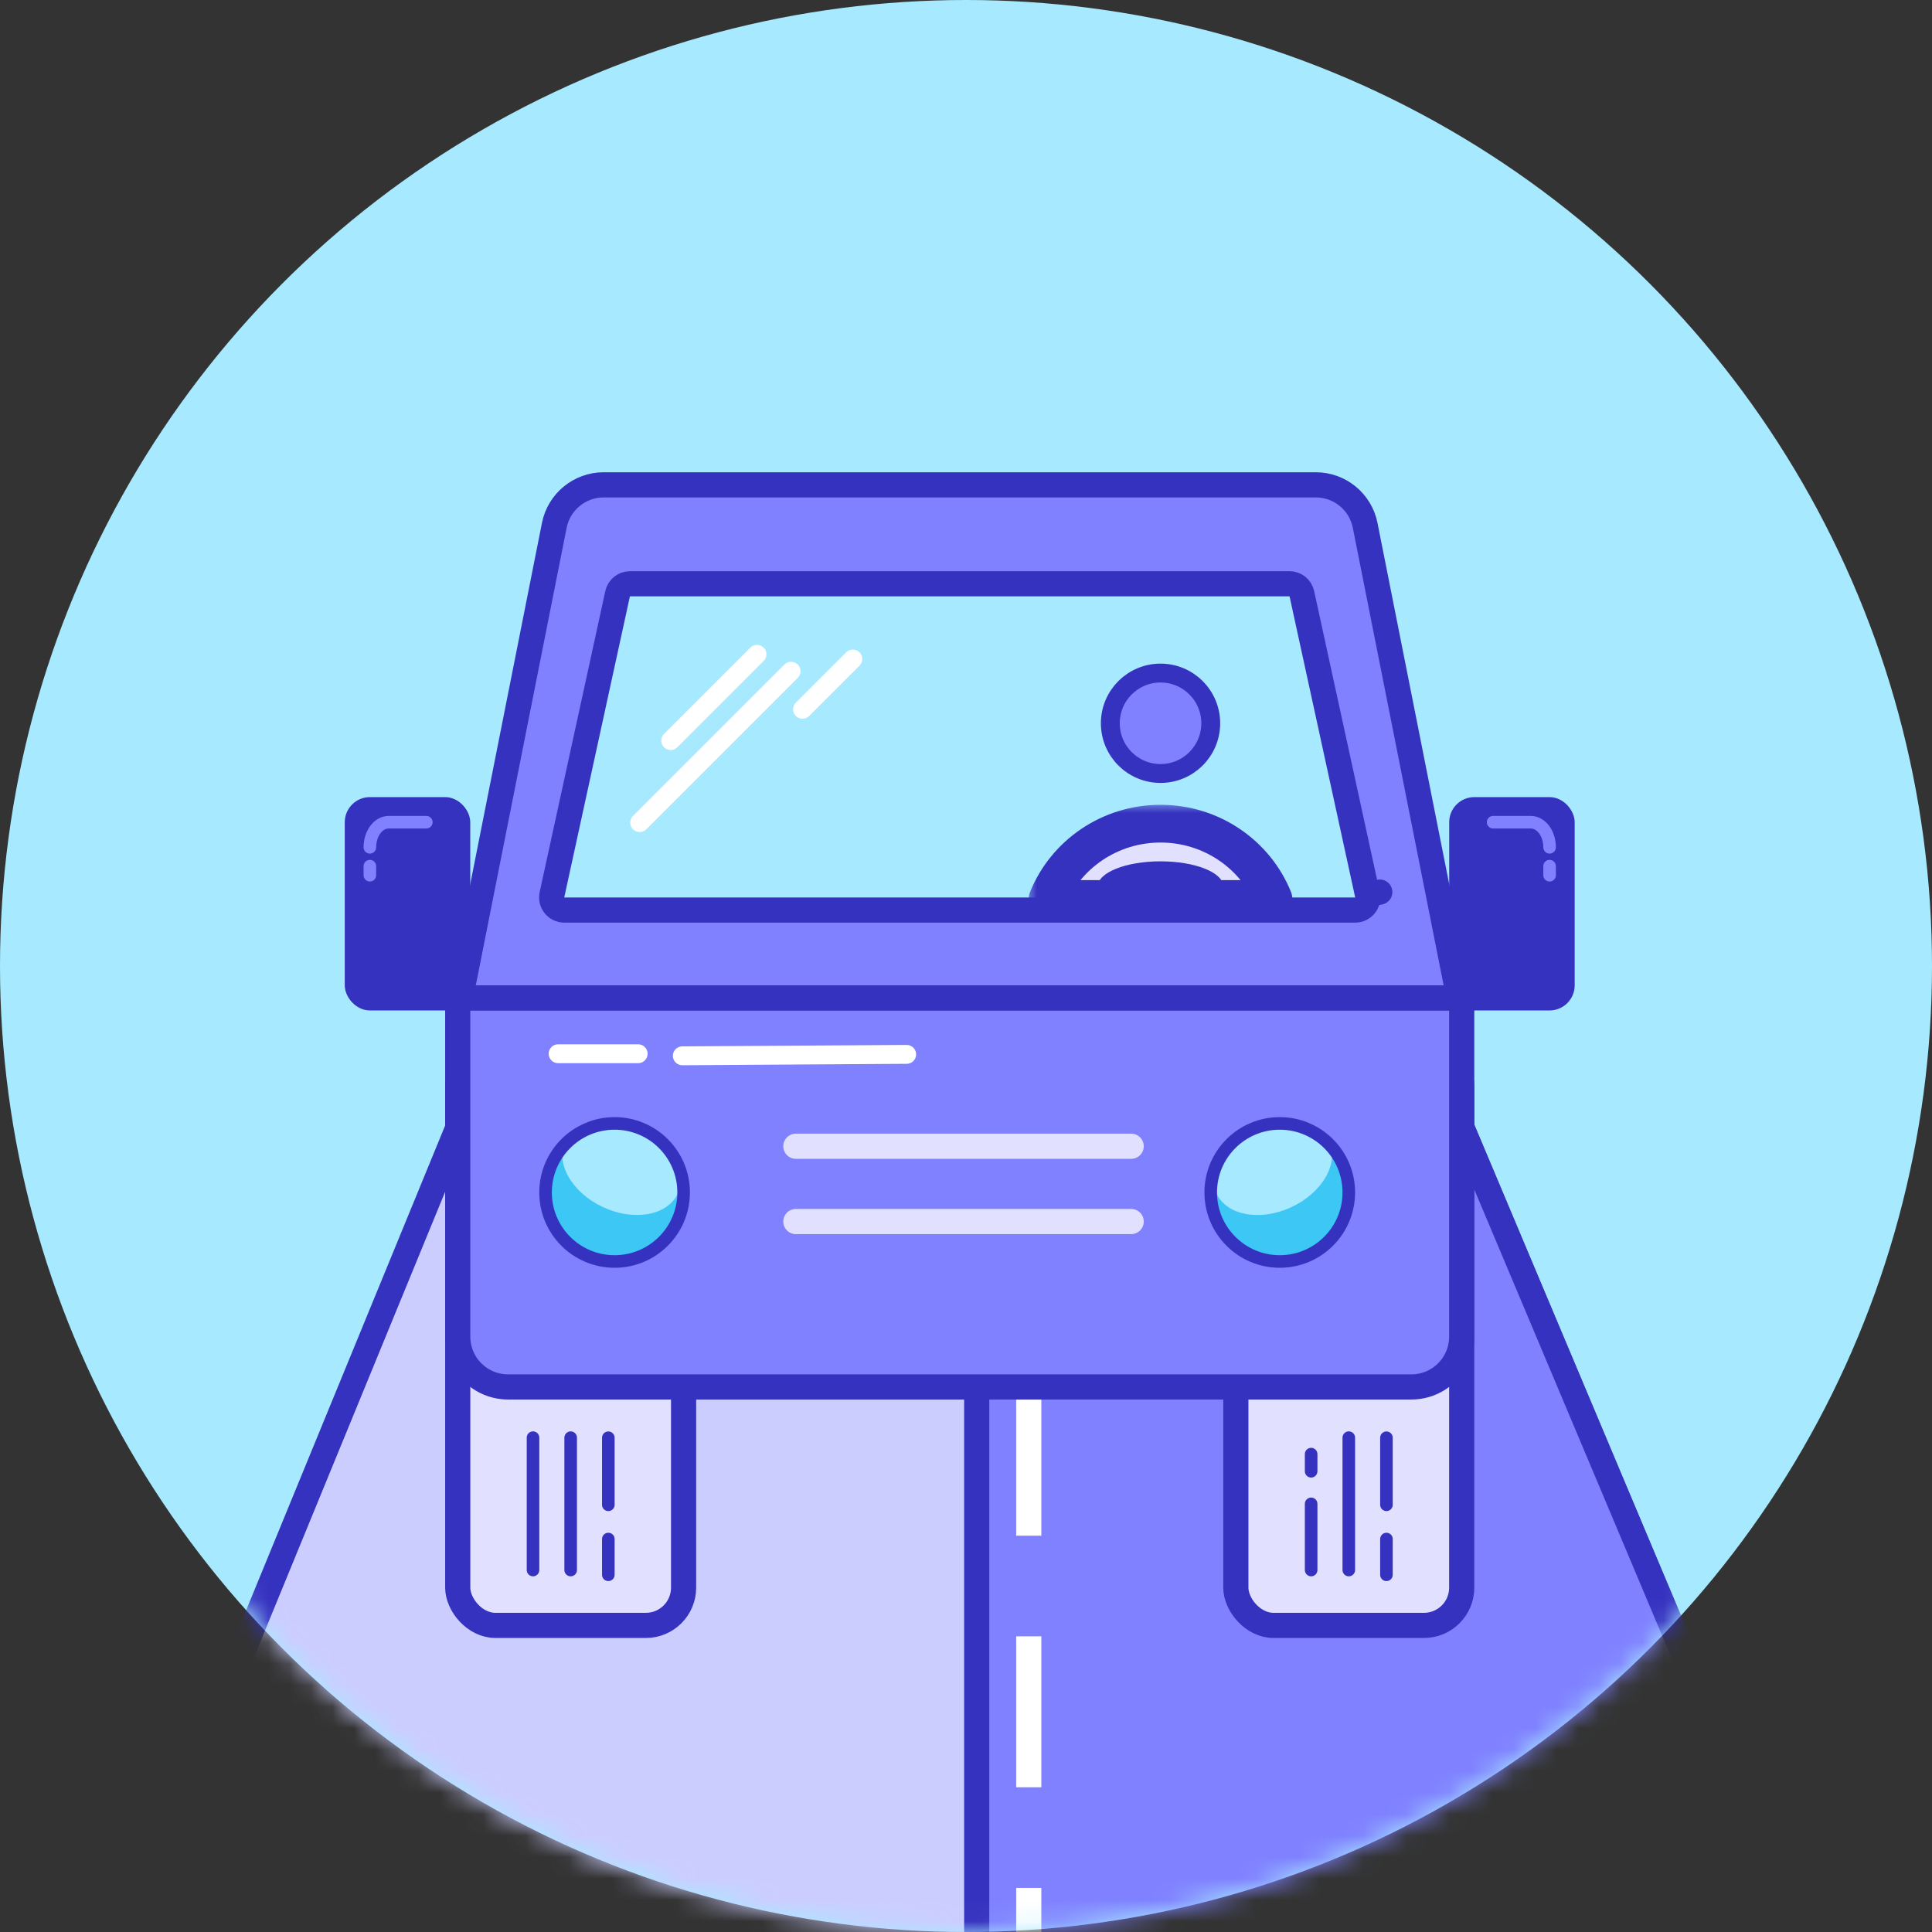 <svg width="90" height="90" viewBox="0 0 90 90" fill="none" xmlns="http://www.w3.org/2000/svg">
<rect x="0" y="0" width="90" height="90" fill="#333333" stroke="none"/>
<circle cx="45" cy="45" r="45" fill="#A7E9FF"/>
<mask id="mask0_25_2134" style="mask-type:luminance" maskUnits="userSpaceOnUse" x="0" y="0" width="90" height="90">
<circle cx="45" cy="45" r="45" fill="white"/>
</mask>
<g mask="url(#mask0_25_2134)">
<path fill-rule="evenodd" clip-rule="evenodd" d="M-0.894 106.664L21.907 51.123H67.508L90.895 106.664" fill="#CCCDFF"/>
<path d="M-0.894 106.664L21.907 51.123H67.508L90.895 106.664" stroke="#3632C0" stroke-width="1.172"/>
<path fill-rule="evenodd" clip-rule="evenodd" d="M45.499 105.837L45.499 51.123H67.509L90.893 106.664" fill="#7F81FF"/>
<path d="M45.499 105.837L45.499 51.123H67.509L90.893 106.664" stroke="#3632C0" stroke-width="1.172"/>
<path d="M47.923 65.092V102.807" stroke="white" stroke-width="1.172" stroke-linecap="square" stroke-dasharray="5.86 5.86"/>
<rect x="21.323" y="48.827" width="10.521" height="26.891" rx="1.758" fill="#E1E1FF" stroke="#3632C0" stroke-width="1.172"/>
<rect x="57.571" y="48.827" width="10.521" height="26.891" rx="1.758" fill="#E1E1FF" stroke="#3632C0" stroke-width="1.172"/>
<path d="M21.323 46.488H68.092V62.265C68.092 63.56 67.043 64.609 65.748 64.609H23.668C22.373 64.609 21.323 63.56 21.323 62.265V46.488Z" fill="#7F81FF" stroke="#3632C0" stroke-width="1.172"/>
<path d="M25.999 49.087H29.728" stroke="white" stroke-width="0.879" stroke-linecap="round"/>
<path d="M31.785 49.184L42.236 49.117" stroke="white" stroke-width="0.879" stroke-linecap="round"/>
<path d="M37.074 53.396H52.695" stroke="#E1E1FF" stroke-width="1.172" stroke-linecap="round" stroke-linejoin="round"/>
<path d="M37.074 56.904H52.695" stroke="#E1E1FF" stroke-width="1.172" stroke-linecap="round" stroke-linejoin="round"/>
<path d="M25.821 24.474C26.039 23.377 27.002 22.586 28.12 22.586H61.295C62.414 22.586 63.377 23.377 63.594 24.474L67.964 46.485H21.451L25.821 24.474Z" fill="#7F81FF" stroke="#3632C0" stroke-width="1.172"/>
<path d="M28.771 27.656C28.83 27.387 29.068 27.195 29.343 27.195H60.072C60.348 27.195 60.586 27.387 60.645 27.656L63.703 41.682L64.276 41.557L63.703 41.682C63.783 42.047 63.504 42.393 63.13 42.393H26.285C25.911 42.393 25.633 42.047 25.712 41.682L28.771 27.656Z" fill="#A7E9FF" stroke="#3632C0" stroke-width="1.172" stroke-linejoin="round"/>
<rect x="67.802" y="37.425" width="5.26" height="9.353" rx="0.879" fill="#3632C0" stroke="#3632C0" stroke-width="0.586"/>
<path fill-rule="evenodd" clip-rule="evenodd" d="M69.555 38.302H71.309C71.793 38.302 72.186 38.825 72.186 39.471" fill="#3632C0"/>
<path d="M69.555 38.302H71.309C71.793 38.302 72.186 38.825 72.186 39.471" stroke="#7F81FF" stroke-width="0.586" stroke-linecap="round"/>
<rect x="16.353" y="37.425" width="5.26" height="9.353" rx="0.879" fill="#3632C0" stroke="#3632C0" stroke-width="0.586"/>
<path d="M24.83 66.972V73.138" stroke="#3632C0" stroke-width="0.586" stroke-linecap="round" stroke-linejoin="round"/>
<path d="M61.078 70.055V73.138" stroke="#3632C0" stroke-width="0.586" stroke-linecap="round" stroke-linejoin="round"/>
<path d="M61.078 67.738V68.537" stroke="#3632C0" stroke-width="0.586" stroke-linecap="round" stroke-linejoin="round"/>
<path d="M26.584 66.972V73.138" stroke="#3632C0" stroke-width="0.586" stroke-linecap="round" stroke-linejoin="round"/>
<path d="M62.832 66.972V73.138" stroke="#3632C0" stroke-width="0.586" stroke-linecap="round" stroke-linejoin="round"/>
<path d="M28.338 66.975V70.099" stroke="#3632C0" stroke-width="0.586" stroke-linecap="round" stroke-linejoin="round"/>
<path d="M64.586 66.975V70.099" stroke="#3632C0" stroke-width="0.586" stroke-linecap="round" stroke-linejoin="round"/>
<path d="M28.338 71.694V73.36" stroke="#3632C0" stroke-width="0.586" stroke-linecap="round" stroke-linejoin="round"/>
<path d="M64.586 71.694V73.36" stroke="#3632C0" stroke-width="0.586" stroke-linecap="round" stroke-linejoin="round"/>
<circle cx="59.616" cy="55.549" r="3.216" fill="#3CC7F4"/>
<ellipse cx="59.294" cy="54.379" rx="2.894" ry="2.046" transform="rotate(-25 59.294 54.379)" fill="#A7E9FF"/>
<circle cx="59.616" cy="55.549" r="3.216" stroke="#3632C0" stroke-width="0.586"/>
<circle cx="3.216" cy="3.216" r="3.216" transform="matrix(-1 0 0 1 31.846 52.333)" fill="#3CC7F4"/>
<ellipse cx="2.894" cy="2.046" rx="2.894" ry="2.046" transform="matrix(-0.906 -0.423 -0.423 0.906 32.439 53.748)" fill="#A7E9FF"/>
<circle cx="3.216" cy="3.216" r="3.216" transform="matrix(-1 0 0 1 31.846 52.333)" stroke="#3632C0" stroke-width="0.586"/>
<path d="M31.243 34.501L35.264 30.481" stroke="white" stroke-width="0.879" stroke-linecap="round" stroke-linejoin="round"/>
<path d="M29.799 38.32L36.851 31.268" stroke="white" stroke-width="0.879" stroke-linecap="round" stroke-linejoin="round"/>
<path d="M37.384 33.042L39.728 30.699" stroke="white" stroke-width="0.879" stroke-linecap="round" stroke-linejoin="round"/>
<path fill-rule="evenodd" clip-rule="evenodd" d="M19.86 38.302H18.107C17.622 38.302 17.23 38.825 17.23 39.471" fill="#3632C0"/>
<path d="M19.86 38.302H18.107C17.622 38.302 17.23 38.825 17.23 39.471" stroke="#7F81FF" stroke-width="0.586" stroke-linecap="round"/>
<path d="M17.23 40.348V40.771" stroke="#7F81FF" stroke-width="0.586" stroke-linecap="round" stroke-linejoin="round"/>
<path d="M72.186 40.348V40.771" stroke="#7F81FF" stroke-width="0.586" stroke-linecap="round" stroke-linejoin="round"/>
<mask id="path-43-outside-1_25_2134" maskUnits="userSpaceOnUse" x="47.8" y="37.37" width="13" height="6" fill="black">
<rect fill="white" x="47.8" y="37.37" width="13" height="6"/>
<path fill-rule="evenodd" clip-rule="evenodd" d="M59.324 41.878H48.8C49.63 39.823 51.673 38.37 54.062 38.37C56.451 38.37 58.494 39.823 59.324 41.878Z"/>
</mask>
<path fill-rule="evenodd" clip-rule="evenodd" d="M59.324 41.878H48.8C49.63 39.823 51.673 38.37 54.062 38.37C56.451 38.37 58.494 39.823 59.324 41.878Z" fill="#E1E1FF"/>
<path d="M48.8 41.878L47.985 41.549C47.876 41.82 47.908 42.127 48.072 42.37C48.235 42.612 48.508 42.757 48.8 42.757V41.878ZM59.324 41.878V42.757C59.616 42.757 59.889 42.612 60.053 42.37C60.216 42.127 60.248 41.82 60.139 41.549L59.324 41.878ZM48.8 42.757H59.324V40.999H48.8V42.757ZM49.615 42.207C50.313 40.481 52.036 39.249 54.062 39.249V37.491C51.31 37.491 48.948 39.166 47.985 41.549L49.615 42.207ZM54.062 39.249C56.088 39.249 57.811 40.481 58.509 42.207L60.139 41.549C59.176 39.166 56.814 37.491 54.062 37.491V39.249Z" fill="#3632C0" mask="url(#path-43-outside-1_25_2134)"/>
<circle cx="54.062" cy="33.693" r="2.339" fill="#7F81FF" stroke="#3632C0" stroke-width="0.879"/>
<ellipse cx="54.062" cy="41.293" rx="2.923" ry="1.169" fill="#3632C0"/>
</g>
</svg>
